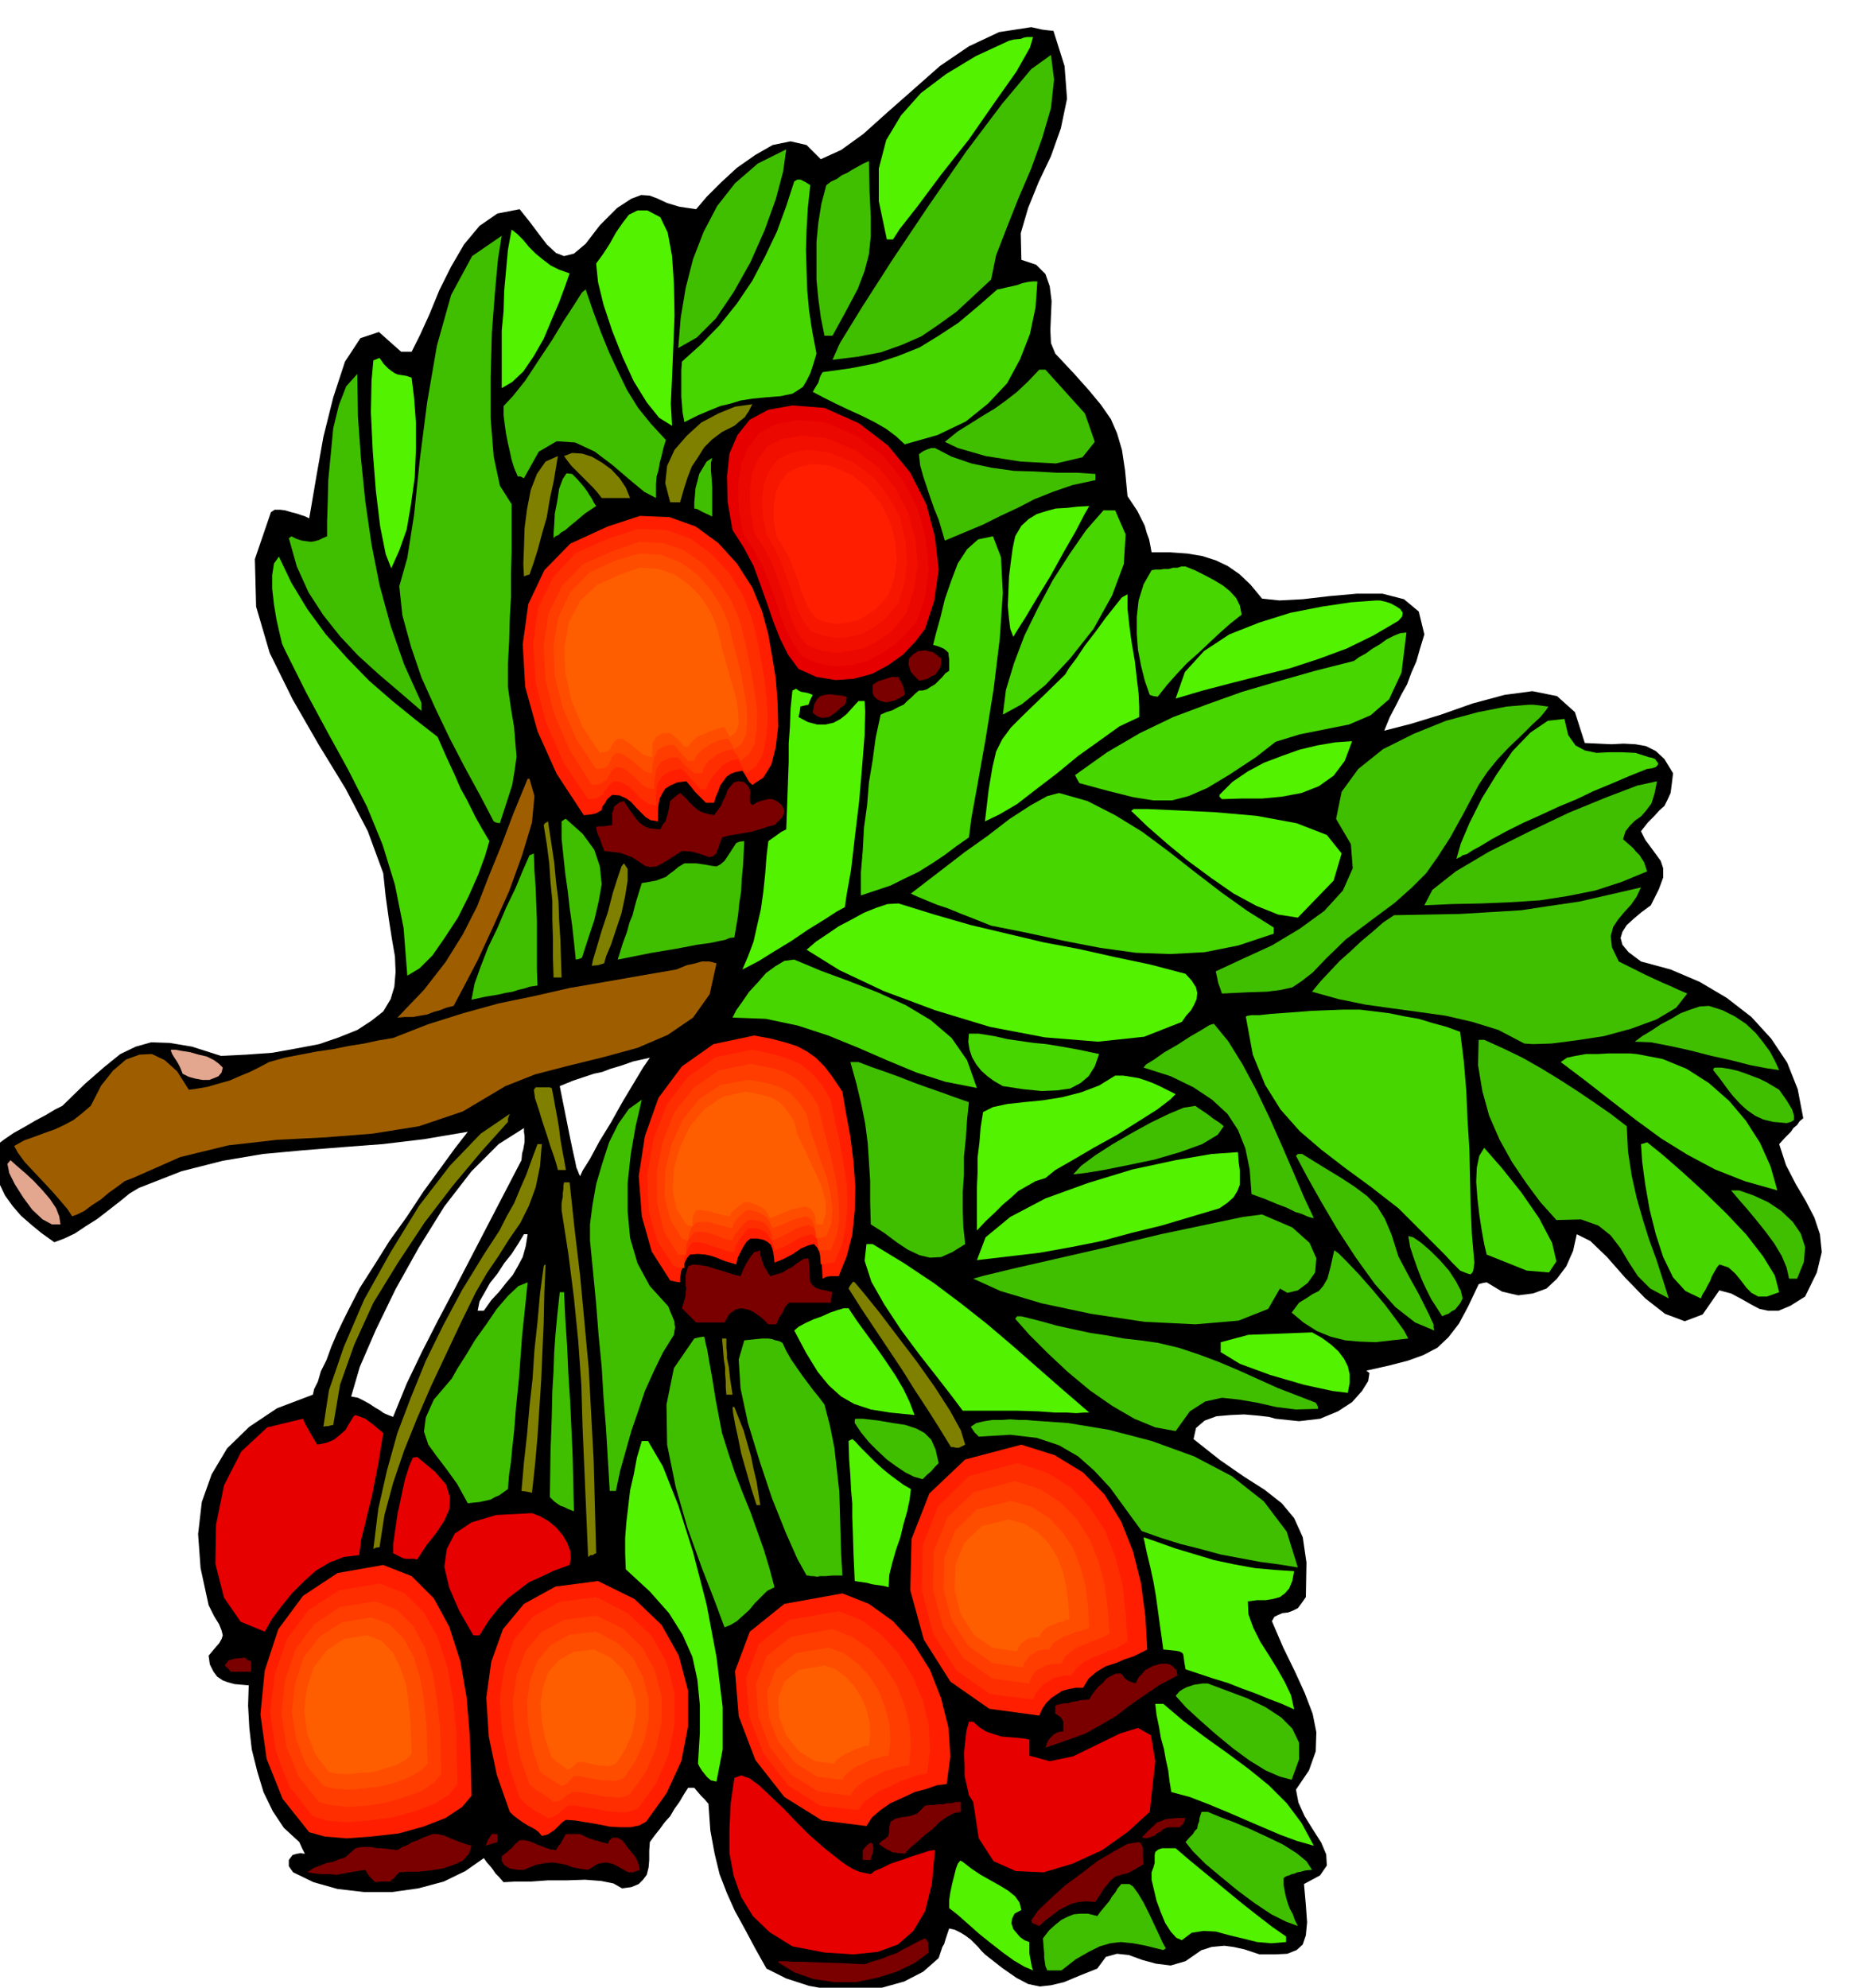 <svg xmlns="http://www.w3.org/2000/svg" width="490.455" height="520.396" fill-rule="evenodd" stroke-linecap="round" preserveAspectRatio="none" viewBox="0 0 3035 3221"><style>.pen1{stroke:none}.brush2{fill:#52f200}.brush3{fill:#40bf00}.brush4{fill:#47d600}.brush5{fill:olive}.brush6{fill:#e60000}.brush10{fill:#ff1f00}.brush11{fill:#ff2e00}.brush12{fill:#ff3d00}.brush13{fill:#ff4d00}.brush14{fill:#ff5e00}.brush15{fill:#7a0000}.brush16{fill:#9e5e00}.brush17{fill:#e3a68f}</style><path d="m1671 44 9 2 9 2 8 1 10 1 18 57 4 53-10 48-16 45-20 42-17 42-12 41 1 43 24 8 15 15 7 20 3 24-1 23-1 24 1 21 7 17 30 32 25 28 19 23 16 23 10 23 8 27 5 33 4 42 8 12 8 12 6 12 6 12 3 11 4 11 2 10 2 11h30l28 2 24 4 22 7 19 9 19 13 18 17 19 23 28 3 38-2 43-5 45-4h41l35 9 24 20 9 37-7 23-6 21-8 18-7 19-9 16-9 18-10 19-9 22 43-11 49-15 51-18 52-14 45-6 40 8 29 26 16 50 22 1 21 1 20-1 19 1 17 3 16 8 14 13 14 23-2 17-2 15-5 11-5 10-8 7-9 10-10 10-11 14 7 14 9 12 8 11 8 11 4 12v15l-7 19-13 26-15 11-13 11-11 10-7 11-3 10 3 11 10 12 20 15 48 13 47 20 44 26 40 31 32 35 26 39 17 43 9 47-6 5-4 6-6 5-4 6-10 10-9 10 11 34 16 31 16 27 14 27 9 27 3 29-8 33-19 39-24 15-19 8h-17l-14-3-15-8-14-8-17-9-19-5-27 39-29 11-32-12-32-25-33-34-29-33-27-26-22-11-6 27-11 25-15 20-17 16-22 8-24 3-26-6-25-15-6 1-7 2-17 36-15 28-17 22-18 17-23 12-25 9-31 8-36 8 5 4-2 13-10 16-16 18-23 15-29 12-34 4-38-4-11-3-17-2-23-2-22 1-23 2-19 7-14 12-4 18 43 34 39 27 33 21 28 22 20 24 14 31 6 41-1 56-7 10-6 8-8 4-8 3-9 1-7 3-6 3-4 7 18 42 19 39 16 35 13 34 6 30-1 31-11 31-21 31 4 21 10 22 13 21 14 22 8 19 1 18-11 16-26 14 3 34 2 28-2 21-5 15-10 9-15 6-20 1h-25l-24-8-18-4-15-2-11 1-10 1-6 2-6 2-4 1-26 18-24 7-24-3-22-6-22-8-19-2-18 5-14 19-30 12-24 10-21 5-18 2-19-4-19-10-23-16-28-22-6-6-5-6-6-6-6-6-8-6-8-5-10-5-9-2-2 6-2 6-2 6-2 7-3 5-2 6-2 6-2 6-25 22-31 16-36 10-38 5-41-1-39-7-37-12-32-16-19-34-16-30-16-29-13-29-12-31-8-33-7-38-3-43-6-7-6-6-6-7-5-6h-10l-7 11-7 12-8 11-7 12-9 10-8 11-8 10-8 11-1 14v15l-1 12-3 12-6 8-7 7-12 5-15 2-14-8-20-4-26-2-29 1h-31l-28 2h-25l-19 1-7-8-6-6-4-6-3-4-7-8-5-7-30 21-35 17-41 11-43 6h-45l-43-5-39-11-33-16-5-7-2-3v-10l6-8 7-2 6-1 7 1-5-10-4-9-25-23-18-27-15-31-10-33-9-36-4-35-2-36 1-33-12-1-11-1-11-3-8-3-9-6-6-8-6-12-2-14 10-12 7-8 4-7 2-6-2-8-4-10-8-13-9-18-13-60-4-55 6-52 16-45 25-42 36-35 45-30 58-22 2-9 6-12 5-17 9-18 8-22 9-21 10-21 10-20 17-33 23-36 25-40 28-39 27-41 27-37 24-33 21-27-71 12-67 8-66 5-63 5-65 6-65 11-67 17-69 27-15 9-16 13-18 14-18 14-19 12-18 12-17 8-16 6-21-15-17-14-16-14-13-15-13-18-9-19-9-24-6-27 9-10 13-10 16-11 18-10 17-10 17-9 15-9 12-6 37-36 31-27 26-21 25-12 25-7 30 1 36 6 47 15 41-2 42-3 39-7 37-7 32-11 30-12 23-15 19-15 12-20 6-20 2-24-1-25-5-29-5-32-5-36-4-38-25-68-36-69-44-72-42-73-37-75-22-75-2-77 26-76 6-4h9l8 1 10 3 8 2 9 3 6 2 6 3 4-23 8-47 11-62 16-64 19-58 25-38 30-10 36 32h17l14-28 15-33 16-39 19-38 21-36 25-30 29-20 36-7 16 20 15 20 13 17 15 14 13 5 16-4 19-16 23-30 28-28 23-15 16-6 14 1 13 5 15 7 20 6 27 4 17-20 23-23 26-24 30-21 28-16 29-6 26 6 23 23 33-15 36-26 39-35 42-37 43-38 47-32 49-23 52-8zM855 2000h-6l-9 15-11 17-12 15-11 17-12 15-9 16-8 14-3 15h10l12-17 13-14 11-14 11-13 8-14 8-15 5-18 3-19zm198-286-27 6-20 7-17 5-13 5-14 3-15 5-18 6-22 9 9 45 7 35 5 24 4 18 2 10 3 7 1 3 2 4 4-9 12-19 15-28 19-31 19-34 18-30 15-25 11-16zm-204 114-41 26-44 44-44 57-41 66-38 68-32 66-26 60-14 48 11 2 10 5 9 5 9 6 7 4 7 5 7 3 8 3 22-54 25-52 26-51 27-51 27-52 27-52 27-52 27-52 1-11 2-7 1-6 1-5v-10l-1-7v-6z" class="pen1" style="fill:#000"/><path d="m1674 60-5 17-22 39-36 51-41 59-45 57-38 51-29 37-11 17h-10l-13-62v-53l12-46 24-40 32-36 41-31 48-29 54-25 8-2 11-1 5-2 5-1h10z" class="pen1 brush2"/><path d="m1703 89 5 40-5 46-14 48-18 50-21 49-19 48-17 44-8 39-29 27-27 25-29 21-28 19-32 14-34 12-37 7-41 5 12-27 35-57 50-78 59-88 61-88 58-77 47-56 32-23zm-295 172 1 49 2 41v32l-3 29-7 27-11 29-18 34-23 42h-13l-6-30-4-30-3-31v-61l3-31 5-31 8-30 8-6 9-4 8-6 9-4 8-5 9-5 9-5 9-4zm-134-19-5 36-12 45-18 50-23 52-27 48-29 43-31 31-30 17 4-49 8-48 12-47 17-44 22-42 29-37 37-32 46-23z" class="pen1 brush3"/><path d="m1297 291 8 4 8 5-4 37-2 35-1 33 1 34 1 31 3 33 5 33 7 37-5 17-5 15-6 12-6 10-9 6-8 5-10 2-9 2-25 2-21 2-19 3-16 5-17 4-17 7-19 8-22 11-3-16-1-13-1-12v-43l1-14 31-28 30-31 28-35 25-37 21-40 19-40 15-41 13-40 5-3h5z" class="pen1 brush4"/><path d="m1070 352 12 25 7 38 3 45 1 51-2 51-2 49-2 43 2 36-21-13-20-25-21-34-18-39-17-43-14-42-9-37-3-30 11-15 11-17 10-18 11-16 10-13 14-7h16l21 11z" class="pen1 brush2"/><path d="m813 382-6 37-5 55-5 65-2 71v68l5 62 10 47 19 30v76l-1 37v37l-2 36-1 37-2 36v37l5 35 5 30 2 25 2 23-3 22-4 24-9 28-11 34-6-1-4-2-22-42-24-44-25-48-23-48-23-51-17-50-14-51-5-47 13-46 11-70 9-87 12-94 16-93 23-82 34-63 48-33z" class="pen1 brush3"/><path d="m923 443-7 20-10 27-12 28-13 31-16 28-17 25-18 17-17 10v-93l3-32 1-33 3-33 3-33 6-33 9 7 10 10 9 11 11 11 11 9 13 10 14 7 17 6z" class="pen1 brush2"/><path d="m1681 456-3 42-9 43-16 41-21 39-31 33-36 29-46 22-53 15-14-13-16-12-19-11-20-10-22-10-21-10-20-10-17-9 4-7 5-8 3-10 4-7 44-6 41-8 37-12 35-14 31-19 32-21 31-26 32-28 6-1 8-2 9-2 9-2 8-3 9-2 8-1h8z" class="pen1 brush4"/><path d="m949 469 12 35 13 35 13 32 15 32 14 29 18 29 21 26 24 26-4 13-3 13-3 11-2 12-3 10-1 12v23l-19-10-23-19-28-24-29-22-32-15-30-2-29 17-24 43-6-3h-4l-6-14-4-13-3-14-3-13-3-15-2-14-2-16v-15l15-16 20-25 21-32 22-33 20-33 17-26 12-19 6-5z" class="pen1 brush3"/><path d="m615 580 7 10 7 7 5 4 6 4 5 2 7 1 6 1 9 3 4 33 3 40v43l-2 46-6 43-7 41-12 34-13 29-9-23-9-45-7-58-5-64-3-63 1-51 3-33 10-4z" class="pen1 brush2"/><path d="m1694 599 64 71 16 46-20 25-43 10-57-3-57-9-45-13-21-10 21-17 21-13 19-12 20-12 18-13 18-14 18-17 18-19h10zm-1115 7 1 69 5 69 7 69 10 69 13 66 18 66 22 63 28 62v13l-36-31-34-29-33-30-29-31-27-34-24-37-19-42-13-46 2-1 2-2 8 4 9 3 7 1 8 1 6-1 7-2 6-3 7-3v-23l1-31 1-38 4-41 4-42 9-37 12-31 18-20z" class="pen1 brush3"/><path d="m1219 655-3 6-3 6-3 4-3 5-9 7-8 7-20 10-16 12-13 13-10 16-10 15-7 18-6 19-6 21h-16l-8-31 3-28 12-26 20-23 23-21 28-15 27-11 28-4z" class="pen1 brush5"/><path d="m1336 661 56 25 47 36 36 44 26 51 14 53 6 53-7 50-15 46-16 21-20 21-24 17-26 14-30 8-29 2-31-5-29-13-17-23-13-26-11-28-10-29-11-31-11-30-16-30-18-28-8-46-1-41 4-37 13-30 20-25 30-16 39-7 52 4z" class="pen1 brush6"/><path d="m1336 684 52 22 43 32 32 40 24 46 13 47 5 48-5 45-14 42-16 19-18 18-22 15-24 13-27 7-26 2-27-5-26-11-15-21-11-22-10-25-8-26-10-27-11-27-15-27-17-26-6-41-1-38 5-33 12-27 17-22 27-15 34-6 45 3z" class="pen1" style="fill:#eb0800"/><path d="m1339 710 46 19 38 28 28 34 21 41 11 41 4 42-6 40-12 38-13 17-15 16-19 13-21 11-24 5-23 3-24-4-23-9-14-19-10-21-8-23-7-23-9-25-9-24-13-24-15-23-6-36-1-32 4-29 10-23 15-20 24-12 31-5 40 4z" class="pen1" style="fill:#f20f00"/><path d="m1343 733 39 16 33 24 24 30 19 35 9 36 3 37-4 34-10 31-11 14-13 15-17 12-18 10-21 5-21 2-21-4-21-8-11-15-9-18-7-19-6-20-8-22-8-21-10-21-12-20-6-31-1-27 3-25 9-21 13-17 21-11 27-5 35 4z" class="pen1" style="fill:#f71700"/><path d="m1346 755 33 14 27 21 21 26 15 29 8 30 3 32-4 29-9 27-10 12-11 12-15 10-14 8-17 4-17 2-18-3-15-6-11-14-7-14-7-17-5-17-7-18-7-18-10-18-11-17-4-26v-23l3-21 8-18 11-15 18-9 22-5 30 3z" class="pen1 brush10"/><path d="m1515 726 27 14 32 11 33 7 36 5 34 1 35 2h32l31 2v10l-37 8-32 11-30 12-27 14-28 13-28 14-31 13-31 13-5-17-5-17-7-17-6-17-6-18-6-18-5-18-2-18 7-5 7-3 6-2h6z" class="pen1 brush3"/><path d="M1021 807h-46l-7-9-7-8-9-9-8-8-9-9-9-9-7-9-5-7 13-5 16 1 16 5 17 10 15 11 13 14 10 15 7 17zm-117-68-3 18-4 24-6 27-5 30-8 28-7 26-7 22-6 17-4 1-5 2-1-20 1-26 1-32 4-31 6-31 10-26 14-20 20-9z" class="pen1 brush5"/><path d="m1154 742-2 8v12l1 12 1 15v48l-6-3-9-4-9-5-5-1v-10l1-11 1-12 3-11 3-12 6-10 6-10 9-6zm-227 26 8 8 7 8 5 6 5 7 3 5 4 6 3 6 4 6-18 12-13 11-11 9-8 7-7 4-4 4-5 2-3 3v-7l1-14 1-19 4-20 3-20 6-16 6-9 9 1z" class="pen1 brush3"/><path d="m1765 820-8 14-14 27-19 33-21 38-22 36-19 32-14 22-6 10-5-13-2-16-2-21 1-23 1-25 3-24 3-22 4-19 10-17 12-11 13-8 16-5 15-4 18-1 17-2 19-1z" class="pen1 brush2"/><path d="m1807 827 17 39-3 48-19 51-30 54-38 48-40 43-38 31-31 17 5-40 13-43 17-45 22-45 24-45 27-42 27-39 28-32h19z" class="pen1 brush4"/><path d="m1245 1028 6 34 6 37 3 39 1 39-4 34-7 28-13 21-18 12-5-5-3-5-4-7-4-6-11 2-8 3-7 5-5 7-5 7-3 9-4 9-3 10h-13l-10-10-8-8-7-9-7-8-15 2-11 5-8 5-5 8-4 8-2 10-1 12v15l-12-2-8-5-8-8-7-7-8-9-8-6-11-5-12-1-8 7-4 7-4 5-1 6-4 2-5 3-9 2-11 1-44-67-31-69-20-72-4-69 9-65 26-55 42-43 61-28 52-17 48 2 42 15 37 27 30 33 25 39 16 39 10 37z" class="pen1 brush10"/><path d="m1226 1032 6 31 6 34 4 34 2 35-3 31-5 26-11 19-16 11-4-6-3-5-3-6-3-6-10 2-8 4-7 4-6 7-6 6-6 8-5 8-4 10h-9l-8-9-7-8-8-9-7-7-14 2-10 4-7 5-5 7-4 7-2 10v24l-11-2-8-5-8-6-6-7-8-8-8-6-9-4-10-1-8 6-4 6-4 4-1 5-4 2-4 3-7 2-10 1-40-60-28-64-17-65-4-62 8-59 24-49 37-40 55-24 47-15 45 2 39 14 34 25 28 30 22 35 14 35 9 34z" class="pen1 brush11"/><path d="m1206 1035 6 27 6 30 5 31 4 31-1 28-3 23-9 17-14 11-6-10-7-9-9 2-8 3-8 3-6 6-7 4-5 7-4 6-2 8h-13l-8-7-7-6-6-7-5-6-12 1-9 3-7 4-4 6-4 6-1 10-2 9v13l-10-2-7-4-7-6-6-6-8-7-7-6-8-4-9-1-7 6-3 6-3 4-2 5-4 2-4 3-7 2-9 1-35-55-25-57-15-58-3-56 8-52 22-45 34-35 50-22 41-14 39 2 34 12 31 22 24 27 21 32 13 31 8 31z" class="pen1 brush12"/><path d="m1187 1038 6 23 7 27 5 28 5 28 1 24-2 22-7 15-12 9-5-9-5-8-9 1-9 3-8 3-7 5-7 4-6 6-6 6-3 8h-10l-6-7-6-6-6-7-5-6-11 1-8 3-7 4-3 6-3 6-2 8-1 8v10l-9-2-7-4-7-6-6-5-7-6-7-5-8-4-8-1-6 6-2 6-3 4-1 4-3 2-3 2-6 1-8 1-32-48-22-51-13-52-2-49 8-46 19-40 31-32 43-20 38-11 35 2 31 12 28 20 21 24 18 28 12 28 6 27z" class="pen1 brush13"/><path d="m1167 1038 5 21 7 24 7 25 7 24 3 21 1 19-4 14-10 8-5-7-4-9-9 2-8 3-9 3-8 4-9 3-6 5-6 6-4 6h-6l-6-7-6-6-6-5-5-4h-11l-7 3-5 3-3 6-3 4v23l-9-2-7-3-6-5-6-5-7-6-7-5-7-4h-7l-6 5-3 5-2 3-1 4-3 2-3 2-5 1-6 1-28-42-18-43-10-45-1-42 7-40 18-34 27-26 38-17 32-11 30 2 26 9 24 17 19 20 15 23 10 24 6 23z" class="pen1 brush14"/><path d="m1609 869 13 34 3 58-5 74-10 82-13 81-13 73-10 55-4 31-20 14-20 15-21 14-21 13-23 11-22 11-24 8-24 8v-37l3-36 2-37 5-36 3-37 6-36 5-37 8-37 9-4 10-3 9-5 9-4 6-6 7-6 6-6 6-5h6l7-2 6-4 7-4 6-6 6-6 5-6 6-4v-19l-1-7v-3l-4-4-4-3-7-3-10-3 5-20 7-25 7-29 10-29 11-29 15-23 18-16 24-5zm312 49 15 6 16 8 15 8 15 9 11 9 10 11 6 12 3 15-19 15-18 16-17 16-17 16-18 16-16 17-16 18-15 19-7-1-6-2-8-23-6-24-5-26-2-26v-27l3-27 8-26 13-23 6-1h8l6-1h8l7-2h7l6-2h7zM452 902l20 42 26 43 30 41 35 39 35 36 38 33 37 30 36 28 15 34 13 28 9 21 10 18 7 14 8 16 9 16 13 22-7 24-11 30-15 34-18 36-21 32-20 29-21 21-20 12-6-77-14-70-20-65-25-61-31-61-33-60-35-65-34-68-5-11-4-17-5-22-4-24-3-26v-22l3-19 8-11z" class="pen1 brush4"/><path d="M1827 963v23l3 28 4 29 5 29 3 27 3 25 1 21v17l-32 15-32 23-35 25-34 28-34 26-31 24-29 17-23 11 6-51 6-36 6-26 10-20 14-19 20-20 29-28 39-38 6-10 12-16 14-21 17-22 16-22 15-19 12-15 9-5zm403 10h6l9 2 9 3 9 5 6 4 4 6-1 6-6 7-41 24-43 21-46 17-46 15-48 12-47 12-46 12-44 13 15-43 31-34 41-27 48-19 51-16 51-10 47-7 41-3z" class="pen1 brush2"/><path d="m2279 1025-8 65-20 43-30 26-35 15-40 8-40 8-39 12-32 25-44 29-35 21-30 13-27 7h-30l-32-5-40-10-48-13-4-7-3-6 52-37 53-31 54-26 56-21 56-20 58-17 60-17 63-16 8-6 11-6 11-8 12-7 11-8 12-6 10-4 10-1z" class="pen1 brush4"/><path d="M1525 1067v7l-1 7-4 6-4 6-7 3-6 4-8 2-6 1-13-14-4-12 1-10 7-7 8-5 12-1 12 3 13 10zm-69 30 2 5 3 4 1 3 2 4 1 6 1 7-8 5-8 4-8 2-7 1-8-2-6-3-5-5-2-5v-13l4-3 5-3 6-2 6-2 10-3h11z" class="pen1 brush15"/><path d="m1294 1119 4 2 6 1 5 1 8 3-4 8-3 8-5 1-8 2-1 8-2 9 15 8 15 4h14l13-3 11-6 10-8 9-10 10-11h10l1 17-1 38-4 51-5 58-7 58-6 52-7 39-3 21-13 7-20 13-26 16-28 19-28 17-24 15-19 10-8 4 9-21 9-24 6-27 6-26 4-29 3-29 2-27 3-25 7-5 7-5 7-5 8-4 1-27 1-27 1-28 1-28v-29l2-28 1-29 3-29 6-3 4 3z" class="pen1 brush2"/><path d="m1372 1129-1 8-2 5-7 5-6 6-7 5-6 4-7 1h-6l-7-3-6-5 2-13 5-9 5-5 8-2 7-1 9 1 9 1 10 2z" class="pen1 brush15"/><path d="M2477 1142h8l9 1 7 1 8 1-4 6-9 11-14 13-17 17-19 18-19 20-17 21-14 21-25 47-21 38-20 31-19 27-23 23-28 25-35 26-44 33-32 31-22 23-18 14-15 10-18 4-23 3-31 1-42 2-3-9-3-8-2-10-2-9 43-20 48-22 45-27 40-29 30-33 16-36-3-39-24-41 9-44 27-37 40-32 50-25 52-21 52-14 46-9 36-3z" class="pen1 brush3"/><path d="m2535 1165 6 26 12 17 15 8 19 4 20-1h21l22 1 22 7 5 1 5 2 2 3 3 4-1 3-3 3-6 2-8 1-30 12-28 12-29 12-27 13-29 12-28 13-29 13-28 14-24 13-18 11-13 7-9 6-7 2-4 3-3 1-3 2 7-25 14-33 20-40 24-39 26-38 29-30 28-19 27-3z" class="pen1 brush4"/><path d="m2191 1201-12 32-18 24-24 17-28 11-32 6-32 3h-33l-32 1-4-4v-3l21-21 25-17 26-14 29-11 28-10 29-7 29-5 28-2z" class="pen1 brush2"/><path d="m858 1262 8 28-4 43-16 53-21 58-26 58-25 54-23 44-16 30-12 3-10 4-11 3-10 4-12 2-11 2h-13l-12 1 43-45 35-45 28-45 23-45 19-49 20-49 20-53 23-56h3z" class="pen1 brush16"/><path d="m2685 1266-4 20-5 16-9 12-8 9-10 7-8 8-7 9-4 13 8 7 8 7 5 6 6 6 3 5 4 6 2 6 3 9-41 17-43 14-45 9-45 7-47 3-47 2-48 1-45 2 13-25 38-30 54-32 64-32 65-31 61-25 50-19 32-7z" class="pen1 brush3"/><path d="m1196 1266 9 1 6 5 3 5 2 7-1 6v10l4 5 8-5 9-3 8-2h8l8 4 6 5 3 5 2 5-1 5-3 6-6 6-6 6-9 2-9 3-10 3-10 3-12 2-12 2-12 2-11 3-6 17-4 10-6 4-5 1-8-3-9-3-12-3-15-1-25 16-16 9-11 1-8-2-10-7-11-7-19-7-26-3-1-4-2-4-2-6-2-6-3-6-2-6-1-5v-2l5-1h7l7-1 7-1v-20l2-4 1-6 4-3 5-4 7-2 7 11 7 10 6 8 6 7 6 4 8 4 8 1 11 1 4-8 5-6 1-5 2-6 2-9 2-12 8-7 8-6 9 8 7 8 5 5 6 5 4 3 7 3 7 2 10 2 6-8 5-7 4-9 4-8 3-9 5-6 5-6 7-2z" class="pen1 brush15"/><path d="m1716 1285 46 13 45 23 44 27 43 32 42 33 43 33 42 30 43 27v10l-57 19-55 11-56 3-55-2-58-8-57-11-60-13-60-12-25-10-23-9-22-9-18-6-17-7-12-5-9-4-4-2 22-17 30-23 35-27 38-27 35-27 34-22 27-15 19-5z" class="pen1 brush4"/><path d="m1859 1311 45 2 63 3 69 6 65 12 49 19 24 30-13 44-58 60-32-5-35-14-37-20-36-25-38-28-34-28-32-28-26-25 4-3h22z" class="pen1 brush2"/><path d="m917 1327 27 24 19 26 9 27 3 29-5 28-7 30-10 30-10 31-5 2-5 1-3-29-3-27-4-28-3-27-4-28-3-28-3-29v-28l6-4h1z" class="pen1 brush3"/><path d="m888 1331 5 33 5 33 3 32 4 32 1 30 2 31 1 31 1 31h-13l-1-32v-31l-1-31v-30l-3-31-2-30-4-31-5-31 2-3 5-3z" class="pen1 brush5"/><path d="m1206 1363-1 20-1 20-2 20-1 21-3 19-2 20-3 18-3 18-8 1-7 3-10 2-14 3-22 3-31 6-42 7-55 11 8-26 7-19 4-15 5-12 3-12 3-11 4-13 5-16 12-2 11-2 8-3 8-3 6-5 7-5 7-6 10-6h19l14 2 11 2 8 1 6-3 7-6 8-12 11-17 5-2 8-1zm-341 20 1 28 2 28 1 27 1 27v78l1 26-13 2-9 3-9 2-9 3-12 2-13 3-19 3-23 5 5-26 10-28 12-31 15-31 14-33 15-31 12-29 11-25 5-2 2-1z" class="pen1 brush3"/><path d="m1011 1399 6 9v19l-4 25-6 28-9 27-8 24-8 19-3 11-10 3-10 1 2-10 6-20 8-27 10-30 8-31 8-25 6-18 4-5z" class="pen1 brush5"/><path d="m2659 1438-7 15-9 13-11 12-10 12-8 12-4 15 2 18 11 23 14 7 14 7 14 7 15 7 13 6 14 6 13 6 14 6-18 23-32 19-41 15-44 12-46 7-39 5-30 1-14-1-42-22-42-13-43-10-43-6-44-6-43-6-44-9-43-12 14-17 15-16 16-17 18-16 17-16 18-15 17-15 18-12 55-1 52-1 50-3 49-3 46-7 48-7 48-11 52-12z" class="pen1 brush3"/><path d="m1456 1464 58 18 59 17 59 14 59 14 58 11 58 13 57 12 57 15 10 11 7 11 2 9-1 10-4 9-5 9-8 9-7 10-61 24-75 8-86-7-89-17-89-27-83-31-72-34-53-33 15-13 18-12 19-13 21-11 20-11 20-8 18-6 18-1z" class="pen1 brush2"/><path d="m1287 1555 43 18 46 17 46 18 46 21 40 24 34 29 25 36 16 45-51-10-47-15-48-20-46-20-49-20-49-16-52-11-54-2 6-12 10-14 11-16 14-15 13-15 15-11 15-9 16-2z" class="pen1 brush4"/><path d="m1161 1561-11 50-27 38-41 28-49 21-55 15-57 14-54 14-48 19-69 41-71 24-75 12-76 6-79 4-79 9-78 19-77 34-13 5-12 9-14 10-13 11-14 9-12 9-12 6-8 3-8-12-11-13-14-16-14-15-16-17-14-15-11-15-6-11 16-9 17-6 16-6 17-6 15-7 15-8 14-11 14-12 17-33 19-24 21-18 22-8 20-1 21 10 20 18 19 30 14-2 17-3 17-5 18-5 16-7 17-7 16-8 15-8 25-7 26-5 26-5 27-4 25-5 25-4 23-5 24-4 56-22 57-18 58-16 58-12 57-13 58-10 57-10 58-10 17-7 14-3 10-3h12l5 1 3 1 4 1z" class="pen1 brush16"/><path d="m2769 1630 22 7 20 10 18 12 16 15 12 15 11 15 8 15 7 15-21-3-26-5-31-8-32-7-35-9-32-7-31-6-26-1 12-9 15-9 15-10 17-9 15-9 16-6 15-5 15-1z" class="pen1 brush3"/><path d="M2178 1636h25l25 3 24 3 24 5 23 4 23 7 22 6 22 8 6 48 4 48 2 47 3 47 1 46 1 46 2 46 4 46-1 8-1 6-2 3-2 2-4-1-3-1-5-2-5-2-13-13-12-13-13-13-12-12-13-13-13-13-12-12-12-12-45-35-41-30-39-30-35-30-31-35-25-40-20-49-11-60v-2l3-1 6-1h13l18-2 28-2 39-3 52-2z" class="pen1 brush4"/><path d="m1967 1659 23 28 23 37 22 41 22 46 20 45 19 44 17 40 16 34-5-1-6-2-9-4-10-3-14-7-16-6-19-8-22-8-3-40-7-34-12-30-17-26-25-23-30-20-37-18-44-14 4-5 13-8 17-12 21-12 20-13 19-11 13-8 7-2z" class="pen1 brush3"/><path d="m1586 1675 25 4 22 5 21 3 21 3 21 2 24 4 28 5 33 7-7 20-10 16-13 11-17 9-22 3-24 1-30-3-33-5-14-8-11-8-10-9-8-10-7-12-4-12-2-13 1-13h16z" class="pen1 brush4"/><path d="m1222 1678 27 5 23 6 19 6 17 9 14 10 14 14 13 17 16 24 6 35 7 38 5 40 3 41-1 39-4 39-9 35-13 32h-13l-7 1-6 3-2-32-5-16-7-8-9 2-12 5-13 9-15 8-15 6-1-9-1-8-2-7-2-5-6-5-6-3-10-2h-11l-6 5-4 6-3 5-3 6-5 10-2 10-10-3-7-2-8-3-7-3-9-3-9-2-12-1-13 1-5 6-3 6-3 5-1 5-2 4-1 6-1 6v7l-7-1-9-2-30-47-16-57-5-65 10-65 22-62 38-51 51-36 66-14z" class="pen1 brush10"/><path d="m1219 1701 24 5 20 5 17 6 16 7 12 9 13 12 12 15 13 22 6 31 8 34 6 35 6 36 1 35-2 33-7 31-12 29h-5l-5 1-6 1-6 1-2-27-5-15-7-7-9 2-12 4-13 8-14 7-13 5-2-8-2-7-4-6-3-5-6-5-6-3-9-2h-10l-8 9-7 10-6 10-2 10-9-1-7-2-7-3-7-2-9-3-8-3-10-2h-11l-5 6-3 6-3 4-1 5-1 4v17l-9-1-8-2-27-41-14-50-2-58 10-57 21-55 34-45 46-33 59-12z" class="pen1 brush11"/><path d="m1216 1724 21 4 19 4 15 5 13 7 10 7 11 11 10 12 11 18 6 28 8 30 8 32 7 32 4 30 1 30-4 27-10 25h-20l-2-23-5-13-8-5-9 2-12 4-12 7-14 7-12 5-1-8-2-6-3-6-3-4-6-5-6-2-9-2h-9l-10 8-7 9-6 8-3 8-8-1-6-2-7-3-6-2-8-3-7-2-10-1-10 1-4 5-3 4-3 4-1 4-2 3v16h-13l-23-37-11-46-1-50 10-50 19-48 31-39 40-28 52-11z" class="pen1 brush12"/><path d="m1213 1750 18 3 15 3 13 4 11 5 9 5 9 9 9 11 10 15 5 23 9 27 9 26 10 28 6 26 3 25-2 23-8 20-7 2-9 2-3-20-5-11-8-5-9 2-12 3-11 5-12 5-11 4-3-6-3-6-4-6-5-3-7-4-6-2-8-2h-7l-8 7-7 7-5 7-2 8-7-1-7-2-7-2-6-1-8-3-7-1h-9l-8 1-7 7-3 7-2 6-1 9-5-1-5-2-19-31-9-37 1-42 10-42 18-40 27-34 35-23 45-8z" class="pen1 brush13"/><path d="m1209 1769 15 3 13 3 11 3 10 5 7 5 7 8 7 9 8 13 5 20 10 21 10 22 11 23 9 21 6 22v19l-5 18h-10l-3-16-6-9-9-4-10 2-13 3-12 5-12 5-10 4-3-6-3-4-4-5-5-3-7-4-6-2-7-2h-7l-7 5-7 6-7 6-2 6-6-1-6-1-6-2-6-1-8-3-7-1-8-1h-8l-4 7-2 6v13l-6-1-4-2-16-25-6-30 2-35 10-35 16-34 24-28 30-20 37-8z" class="pen1 brush14"/><path d="m2405 1685 31 14 31 15 30 17 31 19 28 18 28 19 26 18 26 20 2 41 6 39 8 36 10 35 10 32 12 33 10 31 10 32-30-16-20-20-15-23-13-22-16-21-20-16-28-10-40 1-26-29-23-31-23-34-20-36-17-39-11-40-7-42 1-41h9z" class="pen1 brush3"/><path d="m2652 1708 42 8 39 16 36 23 33 29 27 32 23 36 17 38 11 39-53-15-48-19-45-24-42-26-41-30-40-31-41-32-41-31 10-7 14-3 17-3h19l18-1h33l12 1z" class="pen1 brush4"/><path d="m361 1730-2 8-5 6-7 3-8 3h-11l-11-2-11-3-10-5-2-5-2-5-3-6-3-5-4-6-3-5-2-5v-2h7l11 2 13 2 14 4 13 3 12 6 8 6 6 6z" class="pen1 brush17"/><path d="m1391 1721 21 8 23 8 22 8 23 9 22 8 23 8 22 8 23 8-3 29-2 30-3 29v30l-2 28v29l1 27 3 28-21 13-18 8-18 1-17-4-19-9-18-12-20-15-22-14-1-37v-34l-2-31-2-30-4-31-6-30-8-34-10-36h13zm1398 9 13 2 13 3 12 4 13 5 11 4 12 6 10 6 10 6 12 17 9 15 3 10v7l-5 3-7 2-10-1-12-1-16-4-13-6-13-9-11-10-12-13-10-13-11-15-11-14 1-3 2-1h10z" class="pen1 brush3"/><path d="m1905 1773-9 9-21 16-30 19-35 22-38 21-34 20-28 16-16 13-16 5-14 8-14 8-12 11-13 11-13 13-15 14-14 15v-70l1-23v-25l3-24 2-25 4-25 16-8 23-5 27-3 31-3 31-5 31-8 29-11 26-16h13l13 2 12 2 12 4 11 4 11 5 12 6 14 7z" class="pen1 brush2"/><path d="m894 1763 3 15 3 17 3 16 3 18 2 17 3 17 3 16 3 17h-13l-2-8-4-13-6-17-6-19-7-21-6-20-6-18-2-14 3-4h22l4 1z" class="pen1 brush5"/><path d="m1040 1782-10 43-8 46-5 46v46l4 43 12 41 20 37 30 33 3 8 3 7 2 5 2 5v4l1 5-1 5-1 7-18 29-15 31-14 31-11 33-11 32-9 32-9 32-7 33h-10l-3-51-3-50-4-50-3-50-5-51-4-51-5-52-5-51v-26l4-31 6-34 10-34 11-34 15-30 17-24 21-15zm897 10 4 3 6 4 6 4 7 5 5 4 6 4 6 4 6 5-10 14-25 15-36 13-41 12-43 9-40 8-31 5-18 2 13-14 23-17 28-18 31-18 31-17 29-14 24-10 19-3z" class="pen1 brush3"/><path d="m826 1805-3 8v5l-43 48-46 55-46 60-43 65-40 65-31 68-23 65-11 65-5 1-3 1h-4l-4 1 9-59 24-70 33-77 43-77 46-75 50-65 50-52 47-32z" class="pen1 brush5"/><path d="m2669 1851 26 21 32 28 35 32 36 35 32 34 27 35 19 31 7 27-20 7h-14l-11-6-8-8-9-12-9-11-11-10-15-5-4 5-4 7-4 7-3 8-4 7-4 8-4 6-3 7-25-12-20-22-16-33-12-37-10-40-7-40-5-37-2-29 4-1 6-2z" class="pen1 brush4"/><path d="m878 1854-3 36-7 34-11 30-14 28-18 26-17 27-19 28-18 31-24 49-24 51-24 51-23 53-21 52-18 53-14 52-8 52-6 1-4 2 8-65 14-62 17-61 22-58 24-59 28-57 31-58 35-57 13-20 13-20 11-22 12-21 10-24 10-23 9-25 9-24h7z" class="pen1 brush5"/><path d="m2405 1860 28 32 32 40 29 42 21 40 7 30-12 18-36-3-65-26-4-17-4-22-4-26-3-26-2-27 1-23 4-19 8-13z" class="pen1 brush4"/><path d="m2006 1867 1 15 2 14v24l-4 10-6 10-10 9-13 9-47 14-47 14-49 12-48 13-50 10-50 9-51 6-51 6 14-37 40-33 57-30 69-25 72-22 70-15 58-10 43-3z" class="pen1 brush2"/><path d="m2110 1870 34 21 28 17 23 15 20 15 16 16 13 21 11 26 11 35 18 34 15 27 10 20 7 14 4 9 3 6v5l1 5-31-13-32-25-33-37-31-43-30-46-27-46-23-41-17-32 3-3h7z" class="pen1 brush3"/><path d="m17 1880 10 9 14 12 14 13 14 15 12 14 10 15 5 13 2 13H84l-15-8-17-16-14-19-14-22-9-18-3-15 5-6z" class="pen1 brush17"/><path d="m923 1916 8 75 9 76 7 75 7 76 4 74 4 75 2 75 2 75-3 1-2 2h-4l-4 3-3-70-3-70-3-70-2-69-5-71-7-70-9-71-11-71v-11l1-6 1-5v-6l1-6v-6l1-5h9z" class="pen1 brush5"/><path d="m2818 1929 23 8 24 11 21 14 19 18 13 19 7 22-2 24-11 27h-13l-4-18-8-19-12-20-14-19-16-20-15-18-14-16-11-13h13zm-773 39 49 21 28 25 11 25-2 23-12 17-16 12-17 4-12-7-19 33-48 19-70 6-82-4-87-13-80-17-67-20-44-20 18-5 50-12 70-16 83-19 83-20 76-16 57-12 31-4zm325 136-4 8-8 10-6 3-5 4-6 2-4 2-9-14-9-14-8-16-7-15-7-18-6-17-6-18-3-18 8 2 13 9 15 13 16 16 14 16 11 17 8 15 3 13z" class="pen1 brush3"/><path d="m1414 2016 51 31 48 32 44 33 43 34 40 34 41 36 40 35 44 38h-9l-12 1-15-1h-20l-27-2-33-1h-89l-18-24-24-31-29-37-29-39-27-41-21-37-11-34 3-27h10z" class="pen1 brush2"/><path d="M1232 2026v7l2 7 2 6 2 6 5 8 5 8 10-3 10-3 8-5 8-4 6-5 6-4 6-4 8-1 1 9 1 10v10l1 10 4 5 5 4 3 1 6 2 7 1 11 3-2 8-1 9h-68l-6 7-4 9-6 9-4 10h-13l-7-7-7-6-10-7-9-4-11-2-9 2-10 7-8 14h-46l-5-5-5-5-7-7-6-6 4-13 2-8v-6l1-4-1-6v-17l4-14 8-3 11 1 12 2 12 4 11 3 12 4 10 3 9 2 4-10 5-10 6-10 7-9 5-1 5-2z" class="pen1 brush15"/><path d="m2282 2169-27 3-26 3-26-1-23-2-24-6-22-9-22-14-19-16 12-16 13-8 9-6 10-5 7-8 7-12 5-19 6-27 7 5 14 14 19 20 22 25 20 24 18 24 13 18 7 13z" class="pen1 brush3"/><path d="m884 2049-2 47-1 47-2 46-2 47-3 46-3 46-4 45-5 46-9-2-8-1 4-46 5-45 4-46 5-45 3-46 5-46 4-45 6-45 1-2 2-1zm501 29 16 19 25 31 28 37 32 42 29 41 25 39 17 31 7 23-6 3-4 2h-5l-4-1h-4l-19-31-19-30-21-32-20-32-22-33-22-33-22-33-21-33 2-4 3-4 2-3 3 1z" class="pen1 brush5"/><path d="m855 2078-9 87-5 68-5 49-3 38-3 27-2 22-3 20-2 24-7 5-7 5-7 3-7 4-9 2-9 2-10 1-9 1-17-31-18-25-16-21-13-18-7-21 3-23 13-29 29-34 9-16 14-22 15-25 18-25 17-25 18-21 17-16 15-6zm59 16 2 43 3 45 2 45 3 46 2 44 2 45 1 44 1 43-10-4-6-3-6-2-3-2-7-5-7-7 1-73 2-55 1-44 2-33 1-30 2-28 3-32 4-37h7z" class="pen1 brush3"/><path d="m1375 2120 14 21 16 22 16 22 16 23 14 21 13 22 10 21 8 21-40-4-31-5-27-9-21-12-20-18-18-22-19-31-19-36 7-6 11-6 13-6 14-5 13-6 12-4 10-3h8z" class="pen1 brush2"/><path d="m1655 2133 28 7 29 8 27 6 28 6 27 4 27 5 27 3 28 4 34 8 33 11 32 12 33 14 31 14 31 14 31 12 31 12 3 5 1 5-36 1-32-4-31-7-29-5-28-3-27 6-25 16-23 32-33-6-34-14-36-21-36-25-36-30-32-30-30-30-23-26 3-4h7z" class="pen1 brush3"/><path d="m2126 2159 16 9 15 11 12 11 9 12 6 12 3 13v14l-3 16-25-3-46-10-55-16-49-18-31-19v-16l45-12 103-4z" class="pen1 brush2"/><path d="m1141 2166 1 3 1 6 3 12 3 18 5 28 6 37 10 52 10 32 11 33 12 31 13 32 11 31 11 31 9 30 8 30-12 6-10 10-10 10-9 11-10 9-10 9-10 6-10 4-16-43-21-54-23-64-19-66-14-69-1-65 12-59 33-48 8-2 8-1zm104 3 6 1 6 2 5 1 6 3 6 13 8 14 9 13 9 13 9 12 9 12 9 11 9 12 9 35 7 35 4 35 4 36 1 34 1 34 1 34 2 34h-16l-11 1h-9l-5 1-6-1h-4l-4-1h-3l-15-27-19-43-22-55-20-60-19-62-12-56-3-47 9-31 9-1 10-1 10-1h10z" class="pen1 brush3"/><path d="M1177 2169v15l1 8v9l3 14 2 19 4 26h-10l-1-12v-10l-1-12v-10l-2-12-1-12-1-12-1-11h7zm13 111 7 18 8 20 6 21 6 21 4 20 5 21 3 19 3 19h-6l-9-28-8-28-8-28-5-25-5-23-3-17-1-10h3z" class="pen1 brush5"/><path d="m576 2293 8 3 8 3 5 4 6 4 8 7 10 8-4 25-4 25-5 25-5 26-6 24-6 25-6 24-3 24-25 3-23 9-22 13-20 18-19 19-17 21-15 20-12 21-39-16-27-39-14-55 1-63 13-64 28-55 42-39 58-14 2 5 3 6 3 5 3 6 6 10 6 10 15-3 12-5 10-8 9-8 5-9 5-8 3-5 3-2z" class="pen1 brush6"/><path d="m1398 2299 26 3 23 4 20 3 18 6 13 7 11 11 7 16 5 22-6 6-6 7-7 6-7 7-14-4-14-7-15-10-15-11-15-14-14-14-13-16-10-15v-5l1-2h12zm276 3 57 4 66 11 69 18 69 25 61 32 52 41 37 49 18 58-31-5-30-4-32-6-32-6-33-9-32-8-32-10-31-11-27-37-24-33-26-28-26-23-31-18-36-12-43-5-51 3-7-7-6-9 9-6 13-3 13-2h15l14-1 14 1h12l11 1z" class="pen1 brush3"/><path d="m1385 2335 10 11 12 12 11 11 12 11 11 9 12 9 11 8 12 7-2 17-4 19-6 21-5 21-7 20-6 21-5 20-1 20-8-2-7-1-7-1-6-1-7-2-7-1-7-1-6-1-2-44-1-33-1-27v-22l-2-22-1-22-2-26-1-31 6-3 4 3zm-335 0 24 41 25 63 24 76 22 85 16 85 10 81v69l-10 52-9-2-6-5-4-5-4-5-4-6-3-6 3-50v-45l-4-41-8-37-16-36-22-35-31-35-39-36-1-26v-25l2-26 3-25 3-26 6-26 5-27 8-27h10z" class="pen1 brush2"/><path d="m1655 2341 54 17 46 28 35 36 27 44 19 48 13 52 7 53 3 54-10 5-12 6-15 5-14 6-16 5-15 9-13 11-9 15h-12l-11 2-11 3-9 6-9 6-8 8-6 9-5 11-81-11-63-44-43-68-22-80 2-83 29-74 58-55 91-24z" class="pen1 brush10"/><path d="m1648 2371 48 15 40 25 30 32 25 38 16 42 12 45 5 46 3 46-8 5-10 6-13 4-12 6-14 5-13 7-12 9-9 13h-10l-10 2-9 2-7 5-9 5-6 7-7 8-4 10-70-9-54-38-38-60-18-69 1-73 25-64 50-49 78-21z" class="pen1 brush11"/><path d="m1645 2400 40 13 34 22 26 27 21 33 14 35 10 39 5 39 3 39-9 5-9 4-11 4-11 5-12 4-10 7-10 8-6 12h-9l-9 1-8 2-7 4-7 3-5 6-5 7-2 9-60-8-47-33-33-51-16-59 1-63 22-55 43-41 67-18z" class="pen1 brush12"/><path d="m1638 2432 34 10 28 18 21 22 18 27 11 29 9 32 4 33 2 34-7 3-7 3-9 2-9 4-10 3-8 5-9 6-6 10h-8l-7 1-6 2-5 4-6 3-4 6-4 5-2 8-50-7-39-28-27-42-13-49 1-51 18-45 35-34 55-14z" class="pen1 brush13"/><path d="m1635 2462 26 8 22 14 16 17 14 22 9 23 6 26 3 26 2 26-6 1-5 3-7 1-7 3-8 3-6 4-6 6-4 8h-6l-6 1-6 1-4 3-5 3-4 4-3 5-2 6-40-6-30-21-21-33-10-39 1-41 15-36 28-27 44-11z" class="pen1 brush14"/><path d="m676 2361 29 24 18 21 6 20-1 20-8 18-13 20-16 20-15 23-6-1h-12l-5-1-4-2-6-3-6-3v-14l3-21 4-28 6-28 6-28 7-22 6-14 7-1zm186 91 13 5 14 8 12 10 11 13 7 12 5 13 1 11-2 12-25 9-21 10-20 9-17 13-17 13-16 17-15 19-15 24h-10l-23-40-16-37-8-34 4-29 13-25 27-18 40-12 58-3z" class="pen1 brush6"/><path d="m2097 2546-3 16-5 12-7 8-8 6-11 3-12 2h-14l-15 2 1 21 8 22 11 22 14 22 13 21 13 23 10 21 5 23-20-9-21-8-22-9-22-8-23-9-23-7-24-8-21-7-2-12-1-8-1-5-2-2-4-2-6-1-9-1-11-1-3-22-3-21-3-22-3-22-4-23-5-23-6-25-5-24 23 8 28 10 30 9 33 10 33 7 33 6 33 3 31 2z" class="pen1 brush2"/><path d="m969 2562 59 29 44 42 28 50 15 57v57l-11 57-24 52-33 46-11 6-14 3h-17l-17-1-20-4-18-3-18-3-15-1-6 4-5 5-4 4-4 4-5 3-4 3-6 2-5 1-5-6-5-4-7-4-6-3-8-5-7-5-8-6-6-6-21-60-13-62-4-63 8-58 19-53 34-41 51-28 69-9z" class="pen1 brush10"/><path d="m966 2588 51 26 39 37 24 43 13 50v50l-10 50-20 46-29 40-10 4-12 3-15-1-14-1-17-4-16-2-16-3h-14l-9 7-6 6-4 2-4 3-4 1-5 1-5-3-5-3-6-3-5-3-7-5-6-4-6-6-6-6-17-51-11-54-4-54 7-51 16-46 30-37 43-24 60-8z" class="pen1 brush11"/><path d="m966 2618 43 21 32 31 20 37 11 42v42l-9 42-17 39-25 35-8 4-10 2-13-1-12-1-14-3-13-2-13-2h-11l-9 5-5 5-4 2-3 2-4 1-5 1-7-6-9-6-6-4-6-3-6-5-5-5-15-43-9-46-3-46 6-42 15-39 25-30 37-20 52-7z" class="pen1 brush12"/><path d="m966 2644 34 18 26 25 16 31 9 34v34l-7 35-14 32-19 28-7 3-8 2-11-1h-10l-12-2-12-2-11-3h-10l-5 5-4 5-5 4-6 2-8-5-8-5-10-6-9-7-12-37-7-38-2-38 5-35 12-32 21-25 31-17 43-5z" class="pen1 brush13"/><path d="m962 2673 27 13 20 19 13 23 8 27v27l-6 28-11 25-15 23-6 2-6 2-8-1h-8l-9-2-9-2-9-2h-7l-8 8-8 5-6-5-6-4-7-5-7-6-10-29-6-29-2-30 4-27 9-24 17-19 23-13 33-4z" class="pen1 brush14"/><path d="m621 2536 46 18 36 36 25 46 18 56 10 58 5 59 2 54 1 47-15 18-27 18-36 14-40 11-44 5-40 3-36-3-25-7-43-54-26-65-10-72 7-71 22-67 40-54 56-37 74-13z" class="pen1 brush10"/><path d="m615 2566 41 16 31 31 22 40 16 49 9 51 5 51 1 47 1 40-13 17-24 15-32 12-36 10-39 5-36 3-32-3-22-7-38-48-22-57-9-63 7-61 20-58 35-47 50-32 65-11z" class="pen1 brush11"/><path d="m608 2595 34 13 27 26 19 35 13 42 7 44 5 44 1 40 1 35-11 14-20 14-28 10-30 9-32 5-31 2-27-3-19-5-33-41-20-49-8-54 6-53 17-50 30-41 42-28 57-9z" class="pen1 brush12"/><path d="m602 2621 29 11 23 23 16 29 11 36 6 37 4 37 1 34 1 30-11 11-17 10-23 9-26 7-28 3-26 2-22-2-16-4-28-34-16-41-7-45 5-45 14-43 26-34 36-23 48-8z" class="pen1 brush13"/><path d="m595 2650 23 9 18 18 12 24 10 29 4 29 3 31 1 27 1 25-8 8-14 9-19 6-20 6-23 2-20 2-18-1-12-3-22-28-13-33-5-37 4-36 11-34 21-28 28-19 38-6z" class="pen1 brush14"/><path d="m1365 2582 43 17 39 28 33 36 27 43 18 46 12 48 3 46-6 45-16 2-17 6-19 5-19 9-20 9-16 11-14 12-9 14-72-9-61-38-47-60-27-71-6-73 24-64 56-45 94-17z" class="pen1 brush10"/><path d="m1359 2611 36 14 33 24 28 31 23 37 16 38 10 41 2 40-5 38-13 2-15 5-16 6-16 8-17 7-14 10-12 9-8 12-62-7-52-33-40-52-23-60-5-62 21-55 48-39 81-14z" class="pen1 brush11"/><path d="m1349 2640 31 12 29 20 23 26 20 31 13 32 9 35 2 33-3 32-12 1-13 4-14 4-14 7-15 6-11 8-10 9-6 10-52-7-44-27-34-44-19-50-4-52 17-46 40-32 67-12z" class="pen1 brush12"/><path d="m1343 2670 24 9 22 16 19 20 16 25 10 26 7 27 2 26-3 26-9 1-10 3-11 3-11 6-12 5-9 6-8 7-5 8-41-5-35-22-28-35-15-39-3-42 14-36 32-26 54-9z" class="pen1 brush13"/><path d="m1336 2699 18 6 16 12 14 15 12 19 8 19 5 20 1 20-2 19h-7l-7 3-9 3-8 4-9 4-7 5-6 4-3 6-31-4-26-16-21-26-11-29-2-31 10-27 24-19 41-7z" class="pen1 brush14"/><path d="m397 2686 4 4 6 2v17h-33l-5-6-5-4 6-8 9-3 9-1 9-1zm1495 10 5 2 4 3 2 2 3 3 1 4 1 5-30 16-25 17-23 16-22 17-24 14-25 14-30 11-35 12 2-6 2-5 3-4 3-3 3-3 5-3 5-2h6v-16l-2-4-2-3-4-3-5-3v-13l5-2 6-1 4-1h6l5-2 7-1 9-2 13-1 4-7 5-7 6-7 7-6 6-7 7-4 8-4h9l3 4 3 4 3 2 3 2 5 2 6 2 5-10 6-6 5-6 6-3 5-3 7-2 7-2h11z" class="pen1 brush15"/><path d="m1957 2728 32 12 32 12 29 14 26 17 18 18 11 23v27l-12 33-19-5-23-10-26-16-26-19-28-23-25-22-24-22-17-19 6-7 6-4 6-3 6-2 6-2 7-1 7-1h8z" class="pen1 brush3"/><path d="m1885 2761 33 28 36 27 35 25 35 26 32 26 29 29 24 32 20 37-28-8-27-10-28-12-28-12-30-13-29-12-31-12-30-8-3-18-2-17-4-18-3-17-5-18-3-18-4-19-2-18h13z" class="pen1 brush2"/><path d="m1577 2790 10 9 11 7 12 4 13 4 12 1 12 1 11 1 10 2v26l33 9 38-8 39-19 37-18 29-9 21 12 7 42-9 82-35 32-42 30-48 22-47 14-45-2-36-16-24-37-9-59-7-11-3-14-4-17v-17l-1-20 2-18 2-18 4-15h7zm-166 247 6-5 12-5 14-7 18-6 17-6 16-5 12-4 9-1-5 55-11 44-19 32-25 22-33 12-39 4-47-3-52-10-37-23-27-26-19-31-12-34-7-37v-39l2-42 6-41 11-4 14 5 15 11 19 18 20 19 21 22 22 22 24 21 9 7 10 8 9 7 10 7 9 5 9 4 9 2 10 2z" class="pen1 brush6"/><path d="M1557 2920v16l-11 2-11 6-12 8-12 12-13 10-12 11-12 10-8 9-6-1h-5l-4-1h-4l-5-3-5-2-6-4-7-5 5-5 5-3 2-2 3-2 1-4 1-4v-7l2-9 8-5 9-2 7-1 7-1 6-2 6-2 6-6 7-7 6-1h8l7-1h8l6-2h8l7-2h8z" class="pen1 brush15"/><path d="m1957 2936 19 8 24 9 26 11 28 13 25 12 22 14 16 13 9 14-11 1-7 2-6 1-4 2-5 1-4 2-4 1-5 3v12l2 11 2 9 3 10 3 8 5 9 3 9 5 10-19-7-24-12-27-18-27-20-28-23-25-21-20-20-12-15 6-7 6-6 3-5 4-4 1-6 2-5 1-7 3-9h10z" class="pen1 brush3"/><path d="m1921 2946-2 5-2 5-3 2-2 3h-16l-7 1-4 2-4 4-6 3-5 4-6 2-6 2-5-1h-3l10-11 9-8 6-6 7-2 6-3 9-1 10-1h14zm-981 26 6 3 6 3 6 2 6 2 5 1 5 2 5 1 6 2 2-5 5-5h9l7 4 5 6 5 7 4 5 5 6 3 4 3 6 2 6 2 8-11 4h-8l-9-5-7-4-10-5-10-2-13 2-16 10-14-2-11-2-10-4-10-2-12-2-12 1-16 3-19 8h-10l-6-1-6-1-6-3-4-3-4-6v-8l5-4 4-3 3-3 4-3 6-7 7-6h8l9 2 7 3 7 3 6 2 7 3 7 2 8 1 4-7 4-4 1-3 2-3 2-4 3-5h23zm-134 0v13l-10 3-9 3 4-10 6-9h9zm-97 0 12 3 9 4 8 3 7 3 9 3 10 3-4 13-10 11-15 7-18 6-20 3-19 2h-17l-14 1-5 5-4 5-3 2-3 3h-16l-8 1-10-10-6-10-13 2-12 2-11 2-10 2-12-1h-11l-12-1-13-2 10-7 11-4 10-4 11-2 9-4 10-3 8-7 9-8 9-2h17l9 2h7l9 1 8 1 9 1 8-5 8-3 8-5 9-3 8-4 8-3 8-3h8zm1137 13 3 3 3 6v16l1 11-17 10-10 5-7 1-5 2-7 2-7 6-11 13-14 22-15-1-12 1-12 3-10 5-10 5-10 8-11 8-11 10-7-3-3-1-2-2-1-3 11-16 20-19 23-21 27-20 26-20 27-16 22-12 19-3zm-432 3 1 5v5l-1 3v3l-2 4-1 6h-13v-16l7-8 4-3 2-1 3 2z" class="pen1 brush15"/><path d="m1905 2995 21 18 23 19 22 18 23 19 22 18 23 18 22 17 23 16v9l-24 2-23-2-24-6-21-5-22-6-20-1-19 3-16 12-9-4-9-10-9-14-7-17-7-19-4-17-4-17v-12l3-8 2-7v-13l1-5 5-4 6-2h22zm-345 22 14 11 15 10 16 9 16 9 13 8 11 9 7 10 3 12-11 6-4 8-1 8 3 9 5 6 6 7 7 5 8 3v18l1 6 1 5 1 6 1 5 2 6-14-6-17-10-18-13-18-14-20-16-18-16-17-15-14-11v-13l2-13 3-14 3-12 3-12 3-8 4-5 4 2z" class="pen1 brush2"/><path d="m1830 3053 6 4 8 11 9 15 9 18 8 17 8 17 6 13 5 9-1 1-3 2-28-7-21-4-20-2-17 2-17 5-18 9-21 12-23 18h-23l-3-7-1-7-1-7v-7l-1-11-1-13 10-13 10-9 10-8 10-5 10-4 11-1h12l15 4 5-7 5-6 5-6 5-6 4-7 5-6 4-7 6-7h13z" class="pen1 brush3"/><path d="m1499 3141 3 3 2 4v9l1 7-23 17-29 14-32 10-34 7h-35l-34-5-31-11-26-16 1-2h11l13 1h16l25 1 32 1 42 2 14-5 14-4 12-5 12-4 10-6 12-6 11-6 13-6z" class="pen1 brush15"/></svg>
